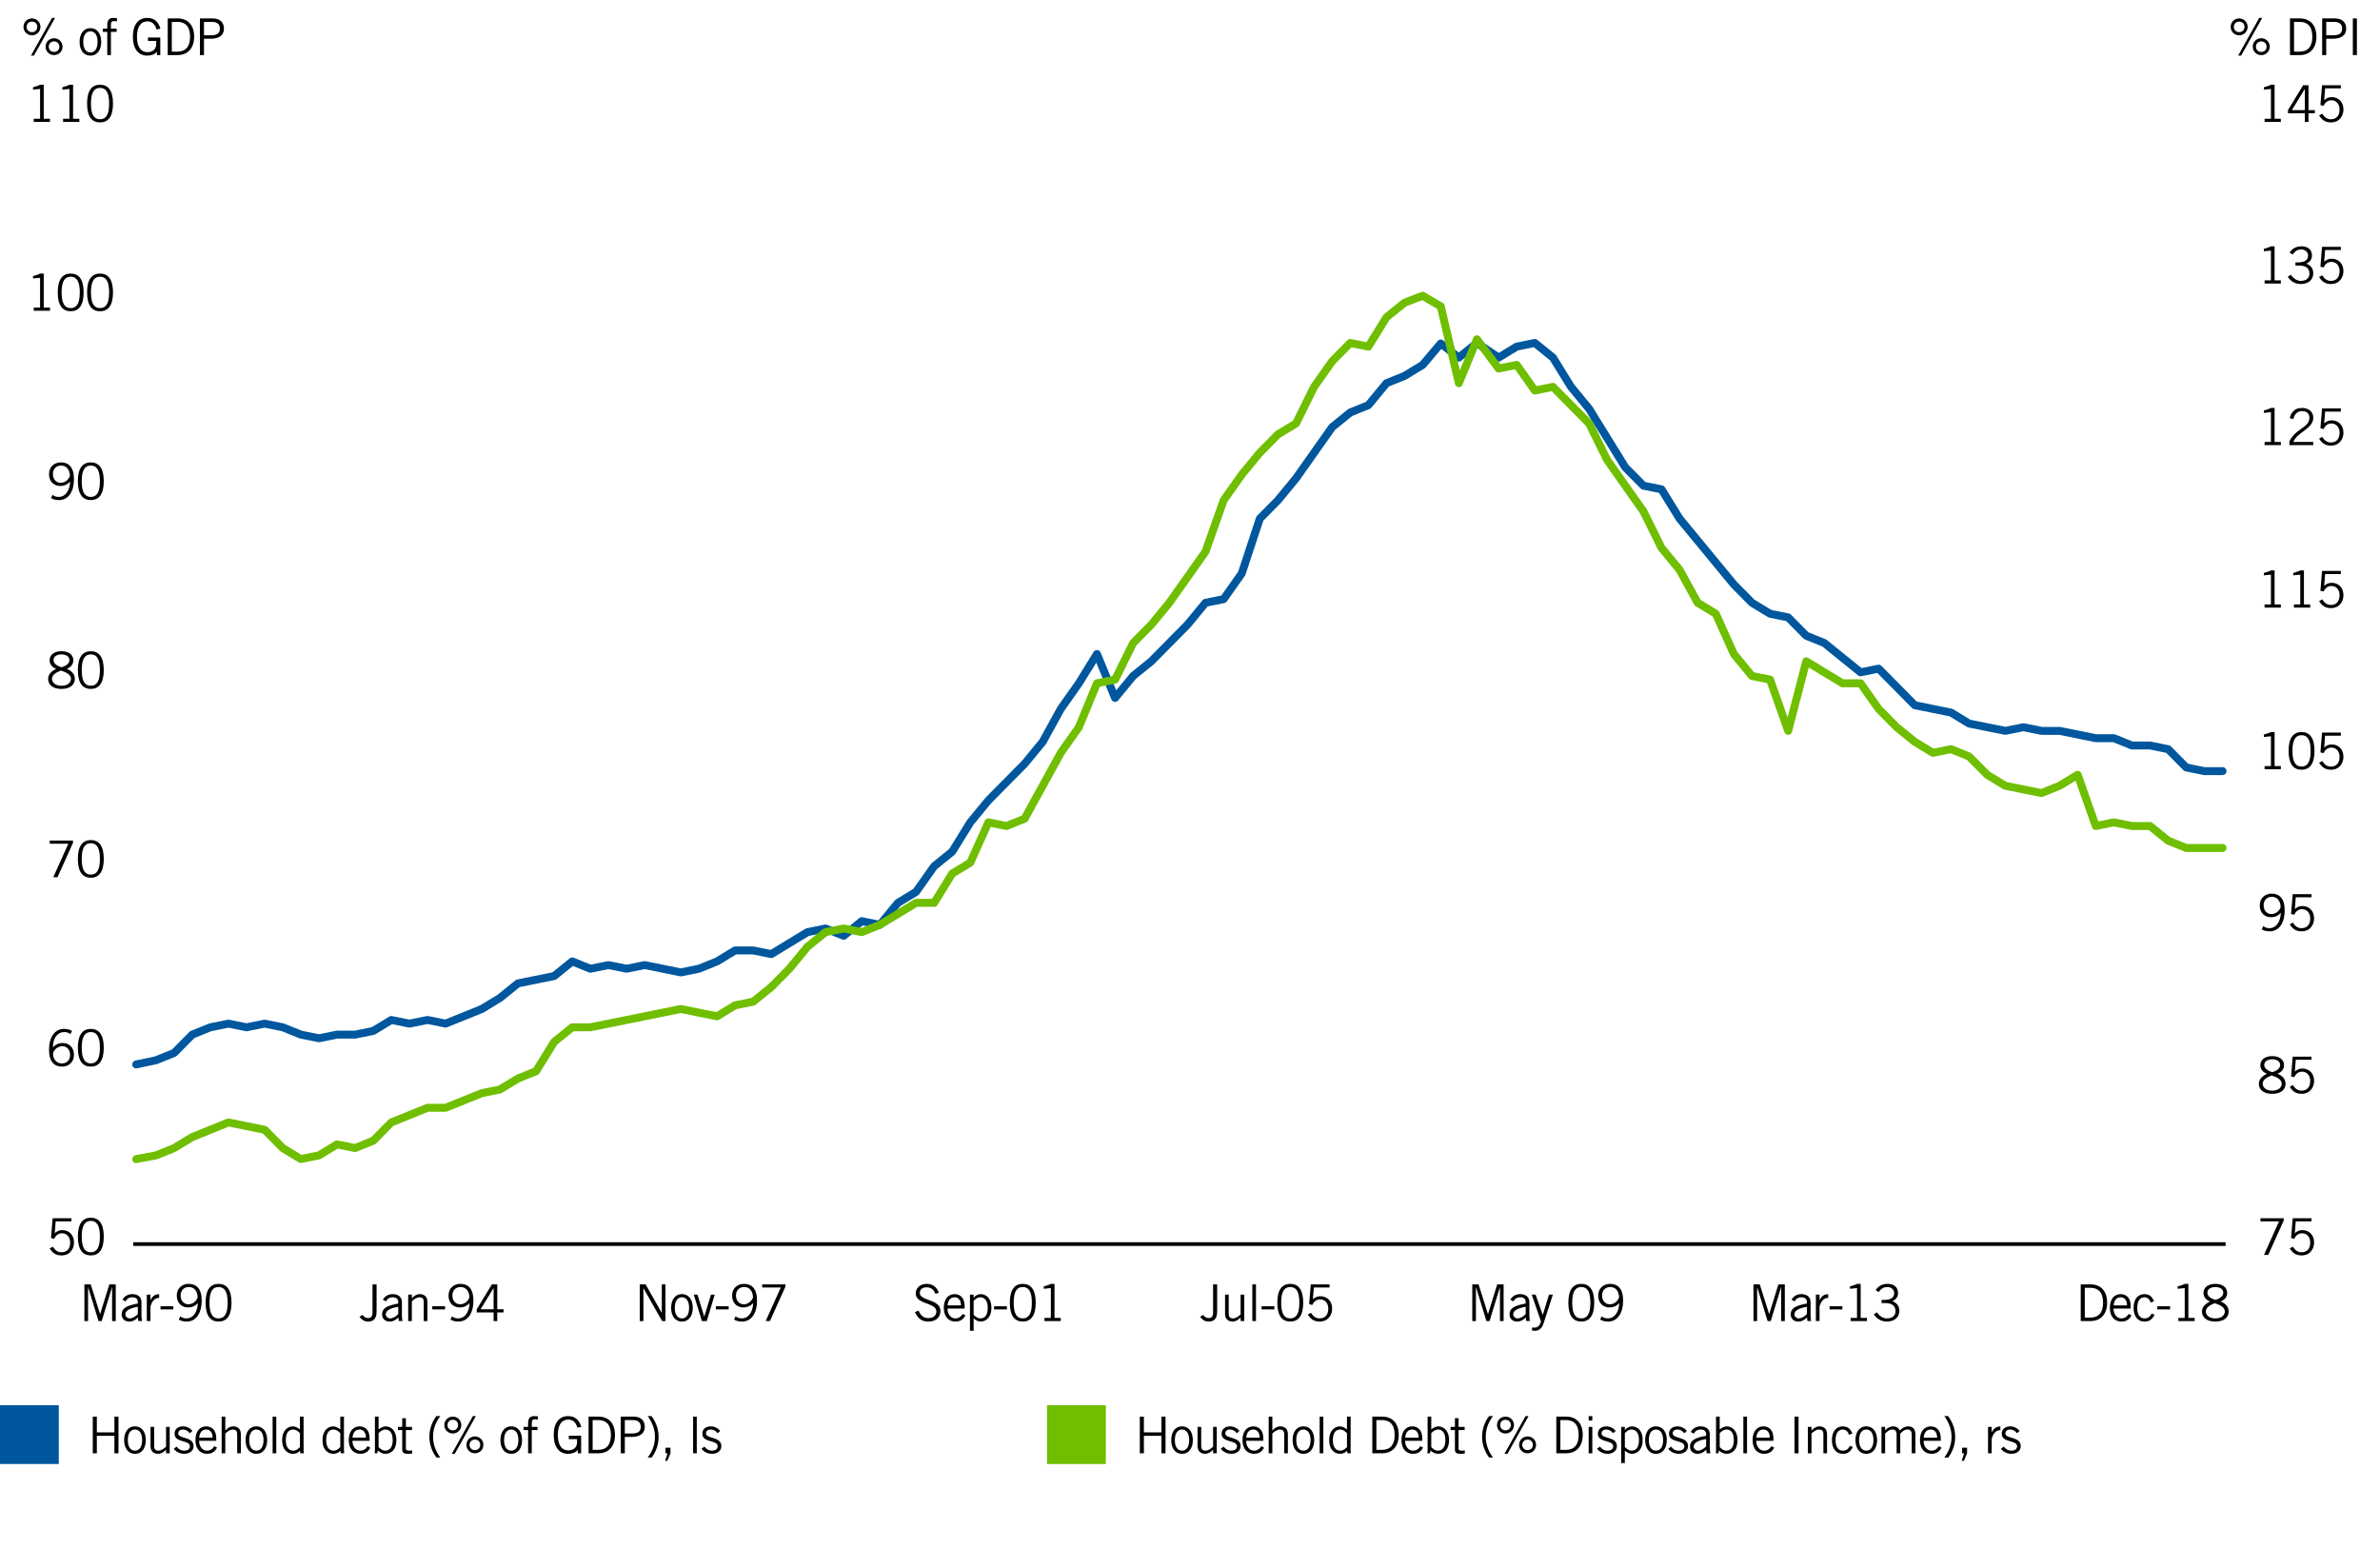 <?xml version="1.0" encoding="iso-8859-1"?>
<!-- Generator: Adobe Illustrator 23.0.1, SVG Export Plug-In . SVG Version: 6.00 Build 0)  -->
<svg version="1.1" id="Layer_1" xmlns="http://www.w3.org/2000/svg" xmlns:xlink="http://www.w3.org/1999/xlink" x="0px" y="0px"
	 viewBox="0 0 750 487.963" style="enable-background:new 0 0 750 487.963;" xml:space="preserve">
<rect style="fill:#FFFFFF;" width="750" height="487.963"/>
<g>
	<g>
		<g>
			<g>
				<path d="M37.336,446.387v11.557h-1.281v-5.506h-5.538v5.506h-1.281v-11.557h1.281v4.962h5.538v-4.962H37.336z"/>
				<path d="M42.534,458.104c-2.273,0-3.409-1.921-3.409-4.322c0-2.4,1.136-4.321,3.409-4.321s3.41,1.921,3.41,4.321
					C45.943,456.183,44.807,458.104,42.534,458.104z M42.534,450.452c-1.376,0-2.257,1.185-2.257,3.329
					c0,2.146,0.88,3.33,2.257,3.33s2.257-1.185,2.257-3.33C44.791,451.637,43.91,450.452,42.534,450.452z"/>
				<path d="M52.327,457.943v-1.121h-0.032c-0.656,0.736-1.521,1.281-2.465,1.281c-1.232,0-2.401-0.641-2.401-2.434v-6.05h1.152
					v6.019c0,1.104,0.528,1.473,1.36,1.473c0.864,0,1.857-0.705,2.385-1.265v-6.227h1.152v8.323H52.327z"/>
				<path d="M55.668,455.83c0.544,0.785,1.345,1.281,2.385,1.281c1.249,0,1.792-0.672,1.792-1.377c0-2.113-4.93-0.992-4.834-4.033
					c0.048-1.441,1.153-2.258,2.753-2.241c1.088,0.017,2.289,0.608,2.849,1.456l-0.8,0.705c-0.641-0.785-1.249-1.169-2.145-1.169
					c-0.977,0-1.504,0.497-1.504,1.233c0,1.809,4.833,0.88,4.833,3.984c0,1.617-1.408,2.434-2.913,2.434
					c-1.296,0-2.561-0.561-3.329-1.585L55.668,455.83z"/>
				<path d="M68.407,456.166c-0.544,0.945-1.312,1.938-3.201,1.938c-1.857,0-3.618-1.281-3.618-4.322
					c0-2.688,1.345-4.321,3.394-4.321c1.729,0,3.169,1.12,3.169,3.777v0.769H62.74c0,1.824,1.089,3.105,2.465,3.105
					c1.024,0,1.825-0.545,2.305-1.408L68.407,456.166z M66.998,453.014c0-1.537-0.736-2.562-1.985-2.562
					c-1.393,0-2.145,1.024-2.241,2.562H66.998z"/>
				<path d="M70.997,446.387v4.354h0.032c0.656-0.736,1.521-1.28,2.465-1.28c1.232,0,2.401,0.64,2.401,2.433v6.051h-1.152v-6.019
					c0-1.104-0.528-1.473-1.361-1.473c-0.864,0-1.856,0.704-2.385,1.265v6.227h-1.152v-11.557H70.997z"/>
				<path d="M80.789,458.104c-2.273,0-3.409-1.921-3.409-4.322c0-2.4,1.136-4.321,3.409-4.321s3.41,1.921,3.41,4.321
					C84.199,456.183,83.062,458.104,80.789,458.104z M80.789,450.452c-1.376,0-2.257,1.185-2.257,3.329
					c0,2.146,0.88,3.33,2.257,3.33c1.377,0,2.257-1.185,2.257-3.33C83.046,451.637,82.166,450.452,80.789,450.452z"/>
				<path d="M87.061,446.387v11.557h-1.153v-11.557H87.061z"/>
				<path d="M95.67,446.387v9.732c0,0.607-0.032,1.216,0.064,1.824h-1.057l-0.16-0.816c-0.384,0.528-1.2,0.977-2.193,0.977
					c-1.473,0-3.409-0.992-3.409-4.322c0-3.232,1.937-4.321,3.345-4.321c0.784,0,1.553,0.399,2.193,0.929l0.064,0.031v-4.033H95.67z
					 M94.518,451.605c-0.624-0.689-1.408-1.153-2.097-1.153c-1.345,0-2.353,0.88-2.353,3.394c0,2.113,0.913,3.266,2.353,3.266
					c0.736,0,1.281-0.32,2.097-1.121V451.605z"/>
				<path d="M108.391,446.387v9.732c0,0.607-0.032,1.216,0.064,1.824h-1.057l-0.16-0.816c-0.384,0.528-1.2,0.977-2.193,0.977
					c-1.473,0-3.409-0.992-3.409-4.322c0-3.232,1.937-4.321,3.345-4.321c0.785,0,1.553,0.399,2.193,0.929l0.064,0.031v-4.033
					H108.391z M107.238,451.605c-0.624-0.689-1.408-1.153-2.097-1.153c-1.345,0-2.353,0.88-2.353,3.394
					c0,2.113,0.913,3.266,2.353,3.266c0.736,0,1.281-0.32,2.097-1.121V451.605z"/>
				<path d="M116.726,456.166c-0.544,0.945-1.312,1.938-3.201,1.938c-1.857,0-3.618-1.281-3.618-4.322
					c0-2.688,1.345-4.321,3.394-4.321c1.729,0,3.169,1.12,3.169,3.777v0.769h-5.411c0,1.824,1.089,3.105,2.465,3.105
					c1.024,0,1.825-0.545,2.305-1.408L116.726,456.166z M115.317,453.014c0-1.537-0.736-2.562-1.985-2.562
					c-1.393,0-2.145,1.024-2.241,2.562H115.317z"/>
				<path d="M119.3,446.387v4.033l0.064-0.031c0.64-0.529,1.409-0.929,2.193-0.929c1.409,0,3.345,1.089,3.345,4.321
					c0,3.33-1.937,4.322-3.409,4.322c-0.992,0-1.729-0.416-2.401-1.041l-0.208,0.881h-0.8c0.096-0.608,0.064-1.217,0.064-1.824
					v-9.732H119.3z M119.3,455.99c0.816,0.801,1.36,1.121,2.097,1.121c1.441,0,2.353-1.152,2.353-3.266
					c0-2.514-1.008-3.394-2.353-3.394c-0.688,0-1.473,0.464-2.097,1.153V455.99z"/>
				<path d="M126.756,449.62v-2.737h1.153v2.737h1.92v0.992h-1.92v5.923c0,0.384,0.272,0.576,0.944,0.576
					c0.384,0,0.72-0.032,1.024-0.08v0.944c-0.208,0.063-0.672,0.128-1.345,0.128c-1.249,0-1.777-0.32-1.777-1.377v-6.114h-1.36
					v-0.992H126.756z"/>
				<path d="M138.757,446.227c-1.521,2.049-2.289,4.002-2.289,6.578c0,2.434,0.88,4.515,2.273,6.483h-1.185
					c-1.457-1.921-2.241-4.146-2.241-6.563c0-2.353,0.768-4.609,2.193-6.498H138.757z"/>
				<path d="M140.019,449.044c0-1.505,1.185-2.657,2.673-2.657c1.489,0,2.673,1.152,2.673,2.657s-1.185,2.657-2.673,2.657
					C141.204,451.701,140.019,450.549,140.019,449.044z M144.373,449.044c0-0.993-0.736-1.665-1.681-1.665s-1.681,0.672-1.681,1.665
					c0,0.992,0.736,1.665,1.681,1.665S144.373,450.036,144.373,449.044z M149.015,446.227h0.944l-6.643,11.877h-0.944
					L149.015,446.227z M146.982,455.286c0-1.505,1.185-2.657,2.673-2.657c1.489,0,2.673,1.152,2.673,2.657s-1.185,2.657-2.673,2.657
					C148.167,457.943,146.982,456.791,146.982,455.286z M151.335,455.286c0-0.992-0.736-1.665-1.681-1.665s-1.681,0.673-1.681,1.665
					c0,0.993,0.736,1.665,1.681,1.665S151.335,456.279,151.335,455.286z"/>
				<path d="M161.108,458.104c-2.273,0-3.409-1.921-3.409-4.322c0-2.4,1.136-4.321,3.409-4.321s3.41,1.921,3.41,4.321
					C164.518,456.183,163.381,458.104,161.108,458.104z M161.108,450.452c-1.376,0-2.257,1.185-2.257,3.329
					c0,2.146,0.88,3.33,2.257,3.33s2.257-1.185,2.257-3.33C163.365,451.637,162.484,450.452,161.108,450.452z"/>
				<path d="M166.419,457.943v-7.331h-1.409v-0.992h1.409v-0.944c0-1.969,0.672-2.449,2.033-2.449c0.336,0,0.688,0.048,1.024,0.08
					v1.024c-0.272-0.032-0.576-0.112-0.833-0.112c-0.784,0-1.072,0.256-1.072,1.185v1.217h1.809v0.992h-1.809v7.331H166.419z"/>
				<path d="M183.126,452.389v5.555h-1.057v-1.057h-0.032c-0.592,0.816-1.745,1.217-3.025,1.217c-2.625,0-4.514-1.889-4.514-5.938
					s1.889-5.938,4.514-5.938c1.953,0,3.458,0.928,4.162,3.394l-1.216,0.239c-0.577-1.84-1.537-2.545-2.881-2.545
					c-1.697,0-3.297,1.153-3.297,4.851s1.601,4.851,3.297,4.851c1.889,0,2.769-1.153,2.769-2.562v-0.977h-2.609v-1.089H183.126z"/>
				<path d="M185.475,446.387h3.105c3.137,0,5.218,1.984,5.218,5.778c0,3.394-1.825,5.778-5.282,5.778h-3.042V446.387z
					 M186.755,456.855h1.729c2.657,0,4.034-1.585,4.034-4.69c0-3.378-1.601-4.69-3.97-4.69h-1.792V456.855z"/>
				<path d="M195.619,457.943v-11.557h4.034c2.465,0,3.538,1.408,3.538,3.233c0,1.921-1.329,3.169-4.242,3.169h-2.049v5.154H195.619
					z M196.899,451.701h2.177c2.129,0,2.833-0.736,2.833-2.113s-0.816-2.113-2.545-2.113h-2.465V451.701z"/>
				<path d="M204.099,459.288c1.521-2.049,2.289-4.002,2.289-6.579c0-2.433-0.88-4.514-2.273-6.482h1.185
					c1.457,1.921,2.241,4.146,2.241,6.562c0,2.354-0.769,4.609-2.193,6.499H204.099z"/>
				<path d="M211.283,457.943l-1.008,2.369h-0.672l0.752-2.369h-0.641v-1.761h1.569V457.943z"/>
				<path d="M219.571,446.387v11.557h-1.153v-11.557H219.571z"/>
				<path d="M221.986,455.83c0.544,0.785,1.345,1.281,2.385,1.281c1.249,0,1.792-0.672,1.792-1.377c0-2.113-4.93-0.992-4.834-4.033
					c0.048-1.441,1.153-2.258,2.753-2.241c1.088,0.017,2.289,0.608,2.849,1.456l-0.8,0.705c-0.641-0.785-1.249-1.169-2.145-1.169
					c-0.977,0-1.504,0.497-1.504,1.233c0,1.809,4.833,0.88,4.833,3.984c0,1.617-1.408,2.434-2.913,2.434
					c-1.296,0-2.561-0.561-3.329-1.585L221.986,455.83z"/>
			</g>
		</g>
	</g>
</g>
<rect y="442.79" style="fill:#00579D;" width="18.527" height="18.527"/>
<g>
	<g>
		<g>
			<g>
				<path d="M367.288,446.387v11.557h-1.281v-5.506h-5.538v5.506h-1.281v-11.557h1.281v4.962h5.538v-4.962H367.288z"/>
				<path d="M372.485,458.104c-2.273,0-3.409-1.921-3.409-4.322c0-2.4,1.136-4.321,3.409-4.321s3.41,1.921,3.41,4.321
					C375.896,456.183,374.758,458.104,372.485,458.104z M372.485,450.452c-1.376,0-2.257,1.185-2.257,3.329
					c0,2.146,0.88,3.33,2.257,3.33s2.257-1.185,2.257-3.33C374.742,451.637,373.862,450.452,372.485,450.452z"/>
				<path d="M382.278,457.943v-1.121h-0.032c-0.656,0.736-1.521,1.281-2.465,1.281c-1.232,0-2.4-0.641-2.4-2.434v-6.05h1.152v6.019
					c0,1.104,0.528,1.473,1.36,1.473c0.864,0,1.856-0.705,2.385-1.265v-6.227h1.152v8.323H382.278z"/>
				<path d="M385.62,455.83c0.545,0.785,1.345,1.281,2.386,1.281c1.248,0,1.792-0.672,1.792-1.377c0-2.113-4.93-0.992-4.834-4.033
					c0.049-1.441,1.153-2.258,2.754-2.241c1.088,0.017,2.288,0.608,2.849,1.456l-0.8,0.705c-0.641-0.785-1.249-1.169-2.146-1.169
					c-0.977,0-1.504,0.497-1.504,1.233c0,1.809,4.833,0.88,4.833,3.984c0,1.617-1.408,2.434-2.913,2.434
					c-1.296,0-2.561-0.561-3.329-1.585L385.62,455.83z"/>
				<path d="M398.358,456.166c-0.544,0.945-1.312,1.938-3.201,1.938c-1.856,0-3.617-1.281-3.617-4.322
					c0-2.688,1.345-4.321,3.394-4.321c1.729,0,3.169,1.12,3.169,3.777v0.769h-5.41c0,1.824,1.089,3.105,2.465,3.105
					c1.024,0,1.825-0.545,2.305-1.408L398.358,456.166z M396.95,453.014c0-1.537-0.736-2.562-1.985-2.562
					c-1.393,0-2.145,1.024-2.24,2.562H396.95z"/>
				<path d="M400.948,446.387v4.354h0.032c0.656-0.736,1.521-1.28,2.465-1.28c1.232,0,2.401,0.64,2.401,2.433v6.051h-1.152v-6.019
					c0-1.104-0.528-1.473-1.361-1.473c-0.864,0-1.856,0.704-2.385,1.265v6.227h-1.152v-11.557H400.948z"/>
				<path d="M410.741,458.104c-2.273,0-3.409-1.921-3.409-4.322c0-2.4,1.136-4.321,3.409-4.321c2.272,0,3.409,1.921,3.409,4.321
					C414.15,456.183,413.014,458.104,410.741,458.104z M410.741,450.452c-1.377,0-2.257,1.185-2.257,3.329
					c0,2.146,0.88,3.33,2.257,3.33s2.257-1.185,2.257-3.33C412.998,451.637,412.118,450.452,410.741,450.452z"/>
				<path d="M417.013,446.387v11.557h-1.152v-11.557H417.013z"/>
				<path d="M425.622,446.387v9.732c0,0.607-0.032,1.216,0.064,1.824h-1.057l-0.16-0.816c-0.384,0.528-1.2,0.977-2.193,0.977
					c-1.473,0-3.409-0.992-3.409-4.322c0-3.232,1.937-4.321,3.346-4.321c0.784,0,1.553,0.399,2.192,0.929l0.064,0.031v-4.033
					H425.622z M424.47,451.605c-0.624-0.689-1.408-1.153-2.097-1.153c-1.345,0-2.354,0.88-2.354,3.394
					c0,2.113,0.913,3.266,2.354,3.266c0.736,0,1.28-0.32,2.097-1.121V451.605z"/>
				<path d="M432.452,446.387h3.105c3.137,0,5.218,1.984,5.218,5.778c0,3.394-1.825,5.778-5.282,5.778h-3.041V446.387z
					 M433.732,456.855h1.729c2.657,0,4.034-1.585,4.034-4.69c0-3.378-1.601-4.69-3.97-4.69h-1.793V456.855z"/>
				<path d="M448.454,456.166c-0.544,0.945-1.312,1.938-3.201,1.938c-1.857,0-3.618-1.281-3.618-4.322
					c0-2.688,1.345-4.321,3.394-4.321c1.729,0,3.17,1.12,3.17,3.777v0.769h-5.41c0,1.824,1.088,3.105,2.465,3.105
					c1.024,0,1.824-0.545,2.305-1.408L448.454,456.166z M447.045,453.014c0-1.537-0.736-2.562-1.984-2.562
					c-1.393,0-2.145,1.024-2.241,2.562H447.045z"/>
				<path d="M451.028,446.387v4.033l0.063-0.031c0.641-0.529,1.409-0.929,2.193-0.929c1.408,0,3.345,1.089,3.345,4.321
					c0,3.33-1.937,4.322-3.409,4.322c-0.992,0-1.729-0.416-2.4-1.041l-0.208,0.881h-0.801c0.096-0.608,0.064-1.217,0.064-1.824
					v-9.732H451.028z M451.028,455.99c0.816,0.801,1.36,1.121,2.097,1.121c1.44,0,2.353-1.152,2.353-3.266
					c0-2.514-1.008-3.394-2.353-3.394c-0.688,0-1.473,0.464-2.097,1.153V455.99z"/>
				<path d="M458.483,449.62v-2.737h1.153v2.737h1.92v0.992h-1.92v5.923c0,0.384,0.271,0.576,0.944,0.576
					c0.384,0,0.72-0.032,1.024-0.08v0.944c-0.208,0.063-0.673,0.128-1.345,0.128c-1.249,0-1.777-0.32-1.777-1.377v-6.114h-1.36
					v-0.992H458.483z"/>
				<path d="M470.485,446.227c-1.521,2.049-2.289,4.002-2.289,6.578c0,2.434,0.88,4.515,2.272,6.483h-1.185
					c-1.456-1.921-2.24-4.146-2.24-6.563c0-2.353,0.768-4.609,2.192-6.498H470.485z"/>
				<path d="M471.747,449.044c0-1.505,1.185-2.657,2.673-2.657c1.489,0,2.674,1.152,2.674,2.657s-1.185,2.657-2.674,2.657
					C472.932,451.701,471.747,450.549,471.747,449.044z M476.101,449.044c0-0.993-0.736-1.665-1.681-1.665s-1.681,0.672-1.681,1.665
					c0,0.992,0.736,1.665,1.681,1.665S476.101,450.036,476.101,449.044z M480.743,446.227h0.944l-6.643,11.877h-0.944
					L480.743,446.227z M478.71,455.286c0-1.505,1.185-2.657,2.673-2.657c1.489,0,2.674,1.152,2.674,2.657s-1.185,2.657-2.674,2.657
					C479.895,457.943,478.71,456.791,478.71,455.286z M483.063,455.286c0-0.992-0.736-1.665-1.681-1.665s-1.681,0.673-1.681,1.665
					c0,0.993,0.736,1.665,1.681,1.665S483.063,456.279,483.063,455.286z"/>
				<path d="M490.436,446.387h3.105c3.137,0,5.218,1.984,5.218,5.778c0,3.394-1.825,5.778-5.282,5.778h-3.041V446.387z
					 M491.716,456.855h1.729c2.657,0,4.034-1.585,4.034-4.69c0-3.378-1.601-4.69-3.97-4.69h-1.793V456.855z"/>
				<path d="M501.779,446.227v1.377h-1.152v-1.377H501.779z M500.627,449.62h1.152v8.323h-1.152V449.62z"/>
				<path d="M504.195,455.83c0.544,0.785,1.345,1.281,2.385,1.281c1.249,0,1.793-0.672,1.793-1.377c0-2.113-4.93-0.992-4.834-4.033
					c0.048-1.441,1.152-2.258,2.753-2.241c1.089,0.017,2.289,0.608,2.85,1.456l-0.801,0.705c-0.641-0.785-1.248-1.169-2.145-1.169
					c-0.977,0-1.505,0.497-1.505,1.233c0,1.809,4.834,0.88,4.834,3.984c0,1.617-1.408,2.434-2.913,2.434
					c-1.297,0-2.562-0.561-3.329-1.585L504.195,455.83z"/>
				<path d="M510.883,461.017V449.62h1.152v0.976h0.032c0.433-0.623,1.36-1.136,2.161-1.136c1.473,0,3.409,0.992,3.409,4.321
					c0,3.234-1.937,4.322-3.346,4.322c-0.784,0-1.553-0.4-2.192-0.929l-0.064-0.032v3.874H510.883z M512.035,455.959
					c0.624,0.688,1.409,1.152,2.097,1.152c1.345,0,2.354-0.881,2.354-3.394c0-2.112-0.912-3.266-2.354-3.266
					c-0.736,0-1.28,0.32-2.097,1.12V455.959z"/>
				<path d="M521.844,458.104c-2.273,0-3.409-1.921-3.409-4.322c0-2.4,1.136-4.321,3.409-4.321c2.272,0,3.409,1.921,3.409,4.321
					C525.253,456.183,524.116,458.104,521.844,458.104z M521.844,450.452c-1.377,0-2.257,1.185-2.257,3.329
					c0,2.146,0.88,3.33,2.257,3.33s2.257-1.185,2.257-3.33C524.101,451.637,523.221,450.452,521.844,450.452z"/>
				<path d="M526.61,455.83c0.545,0.785,1.345,1.281,2.386,1.281c1.248,0,1.792-0.672,1.792-1.377c0-2.113-4.93-0.992-4.834-4.033
					c0.049-1.441,1.153-2.258,2.754-2.241c1.088,0.017,2.288,0.608,2.849,1.456l-0.8,0.705c-0.641-0.785-1.249-1.169-2.146-1.169
					c-0.977,0-1.504,0.497-1.504,1.233c0,1.809,4.833,0.88,4.833,3.984c0,1.617-1.408,2.434-2.913,2.434
					c-1.296,0-2.561-0.561-3.329-1.585L526.61,455.83z"/>
				<path d="M532.803,451.221c0.528-0.961,1.553-1.761,3.121-1.761c1.409,0,2.882,0.673,2.882,2.497v4.193
					c0,0.912,0.079,1.361,0.191,1.793h-1.185l-0.128-1.152c-0.576,0.641-1.505,1.312-2.753,1.312c-1.28,0-2.369-0.769-2.369-2.289
					c0-1.824,1.393-2.737,5.09-3.394v-0.448c0-1.104-0.72-1.521-1.712-1.521c-1.281,0-1.905,0.736-2.129,1.297L532.803,451.221z
					 M537.652,453.445c-2.641,0.465-3.938,1.232-3.938,2.385c0,0.769,0.736,1.281,1.377,1.281c0.832,0,1.889-0.608,2.561-1.377
					V453.445z"/>
				<path d="M541.923,446.387v4.033l0.064-0.031c0.64-0.529,1.408-0.929,2.192-0.929c1.409,0,3.346,1.089,3.346,4.321
					c0,3.33-1.937,4.322-3.409,4.322c-0.992,0-1.729-0.416-2.401-1.041l-0.208,0.881h-0.8c0.096-0.608,0.063-1.217,0.063-1.824
					v-9.732H541.923z M541.923,455.99c0.816,0.801,1.36,1.121,2.097,1.121c1.441,0,2.354-1.152,2.354-3.266
					c0-2.514-1.009-3.394-2.354-3.394c-0.688,0-1.473,0.464-2.097,1.153V455.99z"/>
				<path d="M550.531,446.387v11.557h-1.152v-11.557H550.531z"/>
				<path d="M559.109,456.166c-0.544,0.945-1.312,1.938-3.201,1.938c-1.857,0-3.618-1.281-3.618-4.322
					c0-2.688,1.345-4.321,3.394-4.321c1.729,0,3.17,1.12,3.17,3.777v0.769h-5.41c0,1.824,1.088,3.105,2.465,3.105
					c1.024,0,1.824-0.545,2.305-1.408L559.109,456.166z M557.7,453.014c0-1.537-0.736-2.562-1.984-2.562
					c-1.393,0-2.145,1.024-2.241,2.562H557.7z"/>
				<path d="M566.771,446.387v11.557h-1.281v-11.557H566.771z"/>
				<path d="M570.852,449.62v1.12h0.031c0.656-0.736,1.521-1.28,2.466-1.28c1.232,0,2.4,0.64,2.4,2.433v6.051h-1.152v-6.019
					c0-1.104-0.528-1.473-1.36-1.473c-0.864,0-1.856,0.704-2.385,1.265v6.227h-1.152v-8.323H570.852z"/>
				<path d="M582.66,452.102c-0.32-1.009-0.977-1.649-1.969-1.649c-1.425,0-2.257,1.217-2.257,3.329c0,2.113,0.832,3.33,2.257,3.33
					c1.057,0,1.648-0.353,2.289-1.537l0.929,0.416c-0.833,1.408-1.569,2.113-3.218,2.113c-2.081,0-3.409-1.633-3.409-4.322
					c0-2.688,1.328-4.321,3.409-4.321c1.713,0,2.513,0.96,3.041,2.257L582.66,452.102z"/>
				<path d="M588.115,458.104c-2.273,0-3.409-1.921-3.409-4.322c0-2.4,1.136-4.321,3.409-4.321c2.272,0,3.409,1.921,3.409,4.321
					C591.524,456.183,590.388,458.104,588.115,458.104z M588.115,450.452c-1.377,0-2.257,1.185-2.257,3.329
					c0,2.146,0.88,3.33,2.257,3.33s2.257-1.185,2.257-3.33C590.372,451.637,589.492,450.452,588.115,450.452z"/>
				<path d="M592.898,457.943v-8.323h1.152v1.104l0.063-0.064c0.705-0.784,1.617-1.2,2.418-1.2c1.072,0,1.824,0.544,2.129,1.312
					c0.736-0.784,1.664-1.312,2.641-1.312c1.104,0,2.289,0.464,2.289,2.528v5.955h-1.152v-5.955c0-1.119-0.561-1.536-1.297-1.536
					c-1.024,0-1.696,0.673-2.32,1.28v6.211h-1.153v-5.955c0-1.119-0.56-1.536-1.296-1.536c-1.024,0-1.697,0.673-2.321,1.28v6.211
					H592.898z"/>
				<path d="M611.845,456.166c-0.544,0.945-1.312,1.938-3.201,1.938c-1.856,0-3.617-1.281-3.617-4.322
					c0-2.688,1.344-4.321,3.393-4.321c1.729,0,3.17,1.12,3.17,3.777v0.769h-5.41c0,1.824,1.088,3.105,2.465,3.105
					c1.024,0,1.824-0.545,2.305-1.408L611.845,456.166z M610.437,453.014c0-1.537-0.736-2.562-1.985-2.562
					c-1.393,0-2.145,1.024-2.24,2.562H610.437z"/>
				<path d="M612.689,459.288c1.521-2.049,2.289-4.002,2.289-6.579c0-2.433-0.88-4.514-2.272-6.482h1.185
					c1.456,1.921,2.24,4.146,2.24,6.562c0,2.354-0.768,4.609-2.192,6.499H612.689z"/>
				<path d="M619.876,457.943l-1.009,2.369h-0.672l0.752-2.369h-0.641v-1.761h1.569V457.943z"/>
				<path d="M626.481,449.62h1.152v1.648h0.032c0.641-1.136,1.329-1.776,2.705-1.776v1.152c-1.44,0.031-2.192,0.977-2.737,2.689
					v4.609h-1.152V449.62z"/>
				<path d="M631.459,455.83c0.544,0.785,1.344,1.281,2.385,1.281c1.248,0,1.793-0.672,1.793-1.377c0-2.113-4.931-0.992-4.834-4.033
					c0.048-1.441,1.152-2.258,2.753-2.241c1.088,0.017,2.289,0.608,2.849,1.456l-0.8,0.705c-0.641-0.785-1.249-1.169-2.146-1.169
					c-0.976,0-1.504,0.497-1.504,1.233c0,1.809,4.834,0.88,4.834,3.984c0,1.617-1.409,2.434-2.913,2.434
					c-1.297,0-2.562-0.561-3.33-1.585L631.459,455.83z"/>
			</g>
		</g>
	</g>
</g>
<rect x="329.952" y="442.79" style="fill:#6FBE00;" width="18.527" height="18.527"/>
<g>
	<g>
		<g>
			
				<line style="fill:none;stroke:#000000;stroke-width:1.147;stroke-linejoin:round;stroke-miterlimit:10;" x1="41.978" y1="392.021" x2="701.342" y2="392.021"/>
		</g>
	</g>
	<g>
		<g>
			
				<polyline style="fill:none;stroke:#00579D;stroke-width:2.5;stroke-linecap:round;stroke-linejoin:round;stroke-miterlimit:10;" points="
				42.93,335.411 49.185,334.084 54.887,331.778 60.589,326.012 66.291,323.706 71.993,322.552 77.695,323.706 83.396,322.552 
				89.098,323.706 94.8,326.012 100.502,327.165 106.204,326.012 111.906,326.012 117.608,324.859 123.31,321.399 129.012,322.552 
				134.714,321.399 140.415,322.552 146.117,320.246 151.819,317.94 157.521,314.48 163.223,309.868 168.925,308.715 
				174.627,307.561 180.329,302.949 186.031,305.255 191.732,304.102 197.434,305.255 203.136,304.102 208.838,305.255 
				214.54,306.408 220.242,305.255 225.944,302.949 231.646,299.489 237.348,299.489 243.05,300.642 248.751,297.183 
				254.453,293.724 260.155,292.57 265.857,294.877 271.559,290.264 277.261,291.417 282.963,284.498 288.665,281.039 
				294.367,272.967 300.069,268.354 305.77,259.129 311.472,252.21 317.174,246.444 322.876,240.678 328.578,233.759 
				334.28,223.381 339.982,215.309 345.684,206.084 351.386,219.921 357.087,213.003 362.789,208.39 368.491,202.624 
				374.193,196.858 379.895,189.939 385.597,188.786 391.299,180.714 397.001,163.417 402.703,157.651 408.405,150.732 
				414.106,142.66 419.808,134.588 425.51,129.975 431.212,127.669 436.914,120.75 442.616,118.444 448.318,114.984 454.02,108.239 
				459.722,112.678 465.424,108.065 472.266,112.678 477.968,109.218 483.67,108.065 489.371,112.678 495.073,121.903 
				500.775,128.822 506.477,138.047 512.179,147.273 517.881,153.038 523.583,154.191 529.285,163.417 534.987,170.336 
				540.689,177.255 546.39,184.174 552.092,189.939 557.794,193.399 563.496,194.552 569.198,200.318 574.9,202.624 
				580.602,207.237 586.304,211.849 592.006,210.696 597.707,216.462 603.409,222.228 609.111,223.381 614.813,224.534 
				620.515,227.994 626.217,229.147 631.919,230.3 637.621,229.147 643.323,230.3 649.025,230.3 654.726,231.453 660.428,232.606 
				666.13,232.606 671.832,234.913 677.534,234.913 683.236,236.066 688.938,241.831 694.64,242.985 700.389,242.985 			"/>
		</g>
	</g>
	<g>
		<g>
			
				<polyline style="fill:none;stroke:#6FBE00;stroke-width:2.5;stroke-linecap:round;stroke-linejoin:round;stroke-miterlimit:10;" points="
				42.93,365.24 49.185,364.066 54.887,361.76 60.589,358.3 66.291,355.994 71.993,353.688 77.695,354.841 83.396,355.994 
				89.098,361.76 94.8,365.219 100.502,364.066 106.204,360.607 111.906,361.76 117.608,359.454 123.31,353.688 129.012,351.381 
				134.714,349.075 140.415,349.075 146.117,346.769 151.819,344.462 157.521,343.309 163.223,339.85 168.925,337.544 
				174.627,328.318 180.329,323.706 186.031,323.706 191.732,322.553 197.434,321.399 203.136,320.246 208.838,319.093 
				214.54,317.94 220.242,319.093 225.944,320.246 231.646,316.787 237.348,315.634 243.05,311.021 248.751,305.255 
				254.453,298.336 260.155,293.724 265.857,292.57 271.559,293.724 277.261,291.417 282.963,287.958 288.665,284.498 
				294.367,284.498 300.069,275.273 305.77,271.814 311.472,259.129 317.174,260.282 322.876,257.976 328.578,247.597 
				334.28,237.219 339.982,229.147 345.684,215.309 351.386,214.156 357.087,202.624 362.789,196.858 368.491,189.939 
				374.193,181.867 379.895,173.795 385.597,157.651 391.299,149.579 397.001,142.66 402.703,136.894 408.405,133.435 
				414.106,121.903 419.808,113.831 425.51,108.065 431.212,109.218 436.914,99.993 442.616,95.381 448.318,93.192 454.02,96.534 
				459.722,120.75 465.424,106.912 472.266,116.137 477.968,114.984 483.67,123.056 489.371,121.903 495.073,127.669 
				500.775,133.435 506.477,144.966 512.179,153.038 517.881,161.11 523.583,172.642 529.285,179.561 534.987,189.939 
				540.689,193.399 546.39,206.084 552.092,213.003 557.794,214.156 563.496,230.3 569.198,208.39 574.9,211.849 580.602,215.309 
				586.304,215.309 592.006,223.381 597.707,229.147 603.409,233.759 609.111,237.219 614.813,236.066 620.515,238.372 
				626.217,244.138 631.919,247.597 637.621,248.75 643.323,249.904 649.025,247.597 654.726,244.138 660.428,260.282 
				666.13,259.129 671.832,260.282 677.534,260.282 683.236,264.895 688.938,267.201 694.64,267.201 700.389,267.201 			"/>
		</g>
	</g>
	<g>
		<g>
			<g>
				<g>
					<path d="M712.333,384.868v-0.992h7.331v0.704l-4.882,10.853h-1.345l4.754-10.564H712.333z"/>
					<path d="M728.415,384.868h-4.962l-0.288,3.697c0.752-0.688,1.552-0.944,2.368-0.944c1.921,0,3.698,1.312,3.698,3.906
						c0,1.761-1.057,4.065-4.002,4.065c-1.969,0-2.961-1.089-3.682-2.209l1.041-0.544c0.56,1.04,1.456,1.761,2.673,1.761
						c1.521,0,2.753-0.896,2.753-3.073c0-1.697-0.992-2.913-2.593-2.913c-1.121,0-1.969,0.672-2.434,1.744l-1.008-0.224l0.512-6.259
						h5.923V384.868z"/>
				</g>
			</g>
		</g>
	</g>
	<g>
		<g>
			<g>
				<g>
					<path d="M716.03,344.669c-2.833,0-4.21-1.408-4.21-3.169c0-1.473,1.153-2.497,2.529-3.138v-0.032
						c-1.28-0.48-2.049-1.456-2.049-2.657c0-1.889,1.601-2.881,3.729-2.881s3.729,0.992,3.729,2.881
						c0,1.201-0.769,2.177-2.049,2.657v0.032c1.377,0.496,2.529,1.568,2.529,3.138C720.24,343.261,718.863,344.669,716.03,344.669z
						 M716.03,343.677c2.097,0,2.993-1.152,2.993-2.177c0-1.345-1.376-2.018-3.201-2.625c-1.408,0.607-2.785,1.28-2.785,2.625
						C713.037,342.524,713.934,343.677,716.03,343.677z M716.03,333.784c-1.265,0-2.513,0.545-2.513,1.825
						c0,1.248,1.568,1.952,2.513,2.225c1.28-0.32,2.513-1.104,2.513-2.225C718.543,334.329,717.295,333.784,716.03,333.784z"/>
					<path d="M728.415,333.944h-4.962l-0.288,3.697c0.752-0.688,1.552-0.944,2.368-0.944c1.921,0,3.698,1.312,3.698,3.906
						c0,1.761-1.057,4.065-4.002,4.065c-1.969,0-2.961-1.089-3.682-2.209l1.041-0.544c0.56,1.04,1.456,1.761,2.673,1.761
						c1.521,0,2.753-0.896,2.753-3.073c0-1.697-0.992-2.913-2.593-2.913c-1.121,0-1.969,0.672-2.434,1.744l-1.008-0.224l0.512-6.259
						h5.923V333.944z"/>
				</g>
			</g>
		</g>
	</g>
	<g>
		<g>
			<g>
				<g>
					<path d="M713.229,291.821c0.528,0.416,1.072,0.656,1.969,0.656c1.824,0,3.409-1.633,3.554-4.834
						c-0.705,0.736-1.569,1.376-3.17,1.376c-1.729,0-3.474-1.216-3.474-3.713c0-2.465,1.81-3.714,3.729-3.714
						c2.401,0,4.13,1.408,4.13,5.347c0,3.649-1.633,6.53-4.737,6.53c-1.249,0-2.161-0.353-2.497-0.673L713.229,291.821z
						 M715.742,288.027c1.408,0,2.497-0.929,2.945-2.145c-0.032-2.017-1.089-3.298-2.753-3.298c-1.633,0-2.609,1.121-2.609,2.689
						C713.325,287.067,714.525,288.027,715.742,288.027z"/>
					<path d="M728.415,282.745h-4.962l-0.288,3.697c0.752-0.688,1.552-0.944,2.368-0.944c1.921,0,3.698,1.312,3.698,3.906
						c0,1.761-1.057,4.065-4.002,4.065c-1.969,0-2.961-1.089-3.682-2.209l1.041-0.544c0.56,1.04,1.456,1.761,2.673,1.761
						c1.521,0,2.753-0.896,2.753-3.073c0-1.697-0.992-2.913-2.593-2.913c-1.121,0-1.969,0.672-2.434,1.744l-1.008-0.224l0.512-6.259
						h5.923V282.745z"/>
				</g>
			</g>
		</g>
	</g>
	<g>
		<g>
			<g>
				<g>
					<path d="M713.63,242.386v-0.992h2v-9.396l-2.225,0.224v-0.752c0.801-0.24,1.713-0.48,2.225-0.8h1.153v10.725h1.969v0.992
						H713.63z"/>
					<path d="M725.277,230.669c2.513,0,4.082,1.761,4.082,5.938s-1.569,5.938-4.082,5.938s-4.081-1.761-4.081-5.938
						S722.765,230.669,725.277,230.669z M725.277,241.553c1.873,0,2.865-1.44,2.865-4.946s-0.992-4.946-2.865-4.946
						s-2.865,1.44-2.865,4.946S723.404,241.553,725.277,241.553z"/>
					<path d="M737.663,231.821h-4.962l-0.288,3.698c0.752-0.688,1.552-0.944,2.368-0.944c1.921,0,3.698,1.312,3.698,3.905
						c0,1.761-1.057,4.066-4.002,4.066c-1.969,0-2.961-1.088-3.682-2.209l1.041-0.544c0.56,1.041,1.456,1.761,2.673,1.761
						c1.521,0,2.753-0.896,2.753-3.073c0-1.696-0.992-2.913-2.593-2.913c-1.121,0-1.969,0.672-2.434,1.745l-1.008-0.224l0.512-6.258
						h5.923V231.821z"/>
				</g>
			</g>
		</g>
	</g>
	<g>
		<g>
			<g>
				<g>
					<path d="M713.63,191.462v-0.992h2v-9.396l-2.225,0.224v-0.752c0.801-0.24,1.713-0.48,2.225-0.8h1.153v10.725h1.969v0.992
						H713.63z"/>
					<path d="M722.877,191.462v-0.992h2v-9.396l-2.225,0.224v-0.752c0.801-0.24,1.713-0.48,2.225-0.8h1.152v10.725h1.97v0.992
						H722.877z"/>
					<path d="M737.663,180.897h-4.962l-0.288,3.698c0.752-0.688,1.552-0.944,2.368-0.944c1.921,0,3.698,1.312,3.698,3.905
						c0,1.761-1.057,4.066-4.002,4.066c-1.969,0-2.961-1.088-3.682-2.209l1.041-0.544c0.56,1.041,1.456,1.761,2.673,1.761
						c1.521,0,2.753-0.896,2.753-3.073c0-1.696-0.992-2.913-2.593-2.913c-1.121,0-1.969,0.672-2.434,1.745l-1.008-0.224l0.512-6.258
						h5.923V180.897z"/>
				</g>
			</g>
		</g>
	</g>
	<g>
		<g>
			<g>
				<g>
					<path d="M713.63,140.261v-0.992h2v-9.396l-2.225,0.224v-0.752c0.801-0.24,1.713-0.48,2.225-0.8h1.153v10.725h1.969v0.992
						H713.63z"/>
					<path d="M728.959,140.261h-7.507v-1.216c2.001-4.05,6.307-4.29,6.307-7.395c0-1.345-0.864-2.113-2.337-2.113
						c-1.665,0-2.529,1.344-2.722,2.513l-1.136-0.256c0.367-1.601,1.312-3.25,3.889-3.25c1.89,0,3.521,1.088,3.521,3.073
						c0,3.521-5.058,4.482-6.307,7.651h6.291V140.261z"/>
					<path d="M737.663,129.696h-4.962l-0.288,3.698c0.752-0.688,1.552-0.944,2.368-0.944c1.921,0,3.698,1.312,3.698,3.905
						c0,1.761-1.057,4.066-4.002,4.066c-1.969,0-2.961-1.088-3.682-2.209l1.041-0.544c0.56,1.041,1.456,1.761,2.673,1.761
						c1.521,0,2.753-0.896,2.753-3.073c0-1.696-0.992-2.913-2.593-2.913c-1.121,0-1.969,0.672-2.434,1.745l-1.008-0.224l0.512-6.258
						h5.923V129.696z"/>
				</g>
			</g>
		</g>
	</g>
	<g>
		<g>
			<g>
				<g>
					<path d="M713.63,89.338v-0.992h2V78.95l-2.225,0.224v-0.752c0.801-0.24,1.713-0.48,2.225-0.8h1.153v10.725h1.969v0.992H713.63z
						"/>
					<path d="M721.868,86.585c0.88,1.184,1.969,1.92,3.169,1.92c1.697,0,2.722-0.864,2.722-2.241c0-1.617-0.961-2.593-3.266-2.593
						h-1.137V82.68h0.688c2.305,0,3.298-0.736,3.298-2.161c0-1.168-1.009-1.905-2.113-1.905c-1.408,0-2.017,0.608-2.785,1.601
						l-0.944-0.641c0.784-1.088,1.873-1.953,3.729-1.953c2.049,0,3.329,1.057,3.329,2.881c0,1.393-0.896,2.209-1.793,2.561
						c1.825,0.704,2.209,2.017,2.209,3.073c0,1.969-1.521,3.361-3.938,3.361c-2.209,0-3.553-1.376-4.098-2.273L721.868,86.585z"/>
					<path d="M737.663,78.774h-4.962l-0.288,3.698c0.752-0.688,1.552-0.944,2.368-0.944c1.921,0,3.698,1.312,3.698,3.905
						c0,1.761-1.057,4.066-4.002,4.066c-1.969,0-2.961-1.088-3.682-2.209l1.041-0.544c0.56,1.041,1.456,1.761,2.673,1.761
						c1.521,0,2.753-0.896,2.753-3.073c0-1.696-0.992-2.913-2.593-2.913c-1.121,0-1.969,0.672-2.434,1.745l-1.008-0.224l0.512-6.258
						h5.923V78.774z"/>
				</g>
			</g>
		</g>
	</g>
	<g>
		<g>
			<g>
				<g>
					<path d="M713.63,38.415v-0.992h2v-9.396l-2.225,0.224v-0.752c0.801-0.24,1.713-0.48,2.225-0.8h1.153v10.725h1.969v0.992H713.63
						z"/>
					<path d="M727.471,35.693v2.721h-1.152v-2.721h-5.314v-0.992l4.77-7.843h1.697v7.843h1.984v0.992H727.471z M722.221,34.701
						h4.098v-6.627h-0.049L722.221,34.701z"/>
					<path d="M737.663,27.85h-4.962l-0.288,3.698c0.752-0.688,1.552-0.944,2.368-0.944c1.921,0,3.698,1.312,3.698,3.905
						c0,1.761-1.057,4.066-4.002,4.066c-1.969,0-2.961-1.088-3.682-2.209l1.041-0.544c0.56,1.041,1.456,1.761,2.673,1.761
						c1.521,0,2.753-0.896,2.753-3.073c0-1.696-0.992-2.913-2.593-2.913c-1.121,0-1.969,0.672-2.434,1.745l-1.008-0.224l0.512-6.258
						h5.923V27.85z"/>
				</g>
			</g>
		</g>
	</g>
	<g>
		<g>
			<g>
				<g>
					<path d="M22.509,384.868h-4.962l-0.288,3.697c0.752-0.688,1.553-0.944,2.369-0.944c1.921,0,3.697,1.312,3.697,3.906
						c0,1.761-1.056,4.065-4.001,4.065c-1.969,0-2.961-1.089-3.682-2.209l1.041-0.544c0.56,1.04,1.457,1.761,2.673,1.761
						c1.521,0,2.753-0.896,2.753-3.073c0-1.697-0.993-2.913-2.593-2.913c-1.12,0-1.969,0.672-2.433,1.744l-1.009-0.224l0.512-6.259
						h5.922V384.868z"/>
					<path d="M28.62,383.716c2.513,0,4.082,1.761,4.082,5.938s-1.569,5.938-4.082,5.938c-2.513,0-4.082-1.761-4.082-5.938
						S26.107,383.716,28.62,383.716z M28.62,394.601c1.873,0,2.865-1.44,2.865-4.946s-0.992-4.946-2.865-4.946
						c-1.873,0-2.865,1.44-2.865,4.946S26.748,394.601,28.62,394.601z"/>
				</g>
			</g>
		</g>
	</g>
	<g>
		<g>
			<g>
				<g>
					<path d="M22.189,325.861c-0.528-0.416-1.073-0.656-1.969-0.656c-1.825,0-3.521,1.505-3.554,4.834
						c0.705-0.736,1.569-1.376,3.169-1.376c1.729,0,3.473,1.216,3.473,3.713c0,2.465-1.809,3.714-3.729,3.714
						c-2.401,0-4.129-1.408-4.129-5.347c0-3.649,1.633-6.53,4.738-6.53c1.249,0,2.161,0.353,2.497,0.672L22.189,325.861z
						 M19.676,329.655c-1.409,0-2.881,1.152-2.977,2.465c0.064,1.633,1.12,2.978,2.785,2.978c1.632,0,2.609-1.121,2.609-2.689
						C22.093,330.615,20.893,329.655,19.676,329.655z"/>
					<path d="M28.62,324.213c2.513,0,4.082,1.761,4.082,5.938s-1.569,5.938-4.082,5.938c-2.513,0-4.082-1.761-4.082-5.938
						S26.107,324.213,28.62,324.213z M28.62,335.098c1.873,0,2.865-1.44,2.865-4.946s-0.992-4.946-2.865-4.946
						c-1.873,0-2.865,1.44-2.865,4.946S26.748,335.098,28.62,335.098z"/>
				</g>
			</g>
		</g>
	</g>
	<g>
		<g>
			<g>
				<g>
					<path d="M15.675,265.861v-0.992h7.331v0.704l-4.882,10.853h-1.344l4.754-10.564H15.675z"/>
					<path d="M28.62,264.709c2.513,0,4.082,1.761,4.082,5.938s-1.569,5.938-4.082,5.938c-2.513,0-4.082-1.761-4.082-5.938
						S26.107,264.709,28.62,264.709z M28.62,275.594c1.873,0,2.865-1.44,2.865-4.946c0-3.505-0.992-4.946-2.865-4.946
						c-1.873,0-2.865,1.44-2.865,4.946C25.755,274.153,26.748,275.594,28.62,275.594z"/>
				</g>
			</g>
		</g>
	</g>
	<g>
		<g>
			<g>
				<g>
					<path d="M19.372,217.084c-2.833,0-4.209-1.409-4.209-3.169c0-1.473,1.152-2.497,2.529-3.137v-0.032
						c-1.28-0.48-2.049-1.457-2.049-2.657c0-1.889,1.601-2.881,3.729-2.881s3.729,0.993,3.729,2.881c0,1.2-0.768,2.177-2.049,2.657
						v0.032c1.377,0.496,2.529,1.569,2.529,3.137C23.582,215.675,22.206,217.084,19.372,217.084z M19.372,216.091
						c2.097,0,2.993-1.152,2.993-2.177c0-1.344-1.376-2.017-3.201-2.625c-1.409,0.608-2.785,1.281-2.785,2.625
						C16.379,214.939,17.275,216.091,19.372,216.091z M19.372,206.2c-1.264,0-2.513,0.544-2.513,1.825
						c0,1.249,1.568,1.953,2.513,2.225c1.281-0.32,2.513-1.104,2.513-2.225C21.885,206.744,20.637,206.2,19.372,206.2z"/>
					<path d="M28.62,205.207c2.513,0,4.082,1.761,4.082,5.938s-1.569,5.938-4.082,5.938c-2.513,0-4.082-1.761-4.082-5.938
						S26.107,205.207,28.62,205.207z M28.62,216.091c1.873,0,2.865-1.44,2.865-4.946s-0.992-4.946-2.865-4.946
						c-1.873,0-2.865,1.44-2.865,4.946S26.748,216.091,28.62,216.091z"/>
				</g>
			</g>
		</g>
	</g>
	<g>
		<g>
			<g>
				<g>
					<path d="M16.571,155.931c0.528,0.417,1.072,0.656,1.969,0.656c1.825,0,3.409-1.632,3.553-4.834
						c-0.704,0.736-1.568,1.377-3.169,1.377c-1.729,0-3.473-1.217-3.473-3.714c0-2.465,1.809-3.713,3.729-3.713
						c2.401,0,4.129,1.409,4.129,5.346c0,3.649-1.632,6.531-4.738,6.531c-1.249,0-2.161-0.352-2.497-0.672L16.571,155.931z
						 M19.084,152.138c1.409,0,2.497-0.928,2.945-2.145c-0.032-2.017-1.088-3.297-2.753-3.297c-1.633,0-2.609,1.12-2.609,2.689
						C16.667,151.177,17.868,152.138,19.084,152.138z"/>
					<path d="M28.62,145.703c2.513,0,4.082,1.761,4.082,5.938s-1.569,5.938-4.082,5.938c-2.513,0-4.082-1.761-4.082-5.938
						S26.107,145.703,28.62,145.703z M28.62,156.587c1.873,0,2.865-1.44,2.865-4.946s-0.992-4.946-2.865-4.946
						c-1.873,0-2.865,1.44-2.865,4.946S26.748,156.587,28.62,156.587z"/>
				</g>
			</g>
		</g>
	</g>
	<g>
		<g>
			<g>
				<g>
					<path d="M10.63,97.917v-0.992h2.001v-9.396l-2.225,0.224v-0.752c0.8-0.24,1.713-0.48,2.225-0.8h1.152v10.725h1.969v0.992H10.63
						z"/>
					<path d="M22.279,86.201c2.513,0,4.082,1.761,4.082,5.938s-1.569,5.938-4.082,5.938c-2.513,0-4.082-1.761-4.082-5.938
						S19.767,86.201,22.279,86.201z M22.279,97.085c1.873,0,2.865-1.44,2.865-4.946s-0.992-4.946-2.865-4.946
						c-1.873,0-2.865,1.44-2.865,4.946S20.407,97.085,22.279,97.085z"/>
					<path d="M31.527,86.201c2.513,0,4.082,1.761,4.082,5.938s-1.568,5.938-4.082,5.938c-2.513,0-4.082-1.761-4.082-5.938
						S29.014,86.201,31.527,86.201z M31.527,97.085c1.873,0,2.865-1.44,2.865-4.946s-0.992-4.946-2.865-4.946
						c-1.873,0-2.865,1.44-2.865,4.946S29.654,97.085,31.527,97.085z"/>
				</g>
			</g>
		</g>
	</g>
	<g>
		<g>
			<g>
				<g>
					<path d="M10.63,38.415v-0.992h2.001v-9.396l-2.225,0.224v-0.752c0.8-0.24,1.713-0.48,2.225-0.8h1.152v10.725h1.969v0.992H10.63
						z"/>
					<path d="M19.878,38.415v-0.992h2.001v-9.396l-2.225,0.224v-0.752c0.8-0.24,1.713-0.48,2.225-0.8h1.152v10.725H25v0.992H19.878z
						"/>
					<path d="M31.527,26.698c2.513,0,4.082,1.761,4.082,5.938s-1.568,5.938-4.082,5.938c-2.513,0-4.082-1.761-4.082-5.938
						S29.014,26.698,31.527,26.698z M31.527,37.582c1.873,0,2.865-1.44,2.865-4.946S33.4,27.69,31.527,27.69
						c-1.873,0-2.865,1.44-2.865,4.946S29.654,37.582,31.527,37.582z"/>
				</g>
			</g>
		</g>
	</g>
	<g>
		<g>
			<g>
				<g>
					<path d="M35.324,416.271v-10.564h-0.048l-3.233,10.564h-0.992l-3.25-10.564h-0.048v10.564h-1.153v-11.557h1.985l2.945,9.348
						h0.032l2.897-9.348h2.017v11.557H35.324z"/>
					<path d="M38.585,409.548c0.528-0.96,1.552-1.761,3.121-1.761c1.409,0,2.881,0.672,2.881,2.497v4.193
						c0,0.913,0.08,1.36,0.192,1.793h-1.185l-0.128-1.152c-0.576,0.64-1.505,1.312-2.753,1.312c-1.28,0-2.369-0.769-2.369-2.289
						c0-1.824,1.393-2.737,5.09-3.394V410.3c0-1.104-0.72-1.521-1.712-1.521c-1.281,0-1.905,0.736-2.129,1.297L38.585,409.548z
						 M43.435,411.772c-2.641,0.465-3.938,1.232-3.938,2.385c0,0.769,0.736,1.281,1.376,1.281c0.833,0,1.889-0.608,2.561-1.377
						V411.772z"/>
					<path d="M46.265,407.947h1.152v1.648h0.032c0.64-1.137,1.328-1.776,2.705-1.776v1.152c-1.441,0.032-2.193,0.977-2.737,2.688
						v4.61h-1.152V407.947z"/>
					<path d="M50.584,412.605v-0.993h4.034v0.993H50.584z"/>
					<path d="M56.826,414.782c0.528,0.416,1.072,0.656,1.969,0.656c1.825,0,3.409-1.633,3.553-4.834
						c-0.704,0.736-1.568,1.376-3.169,1.376c-1.729,0-3.473-1.216-3.473-3.713c0-2.465,1.809-3.714,3.729-3.714
						c2.401,0,4.129,1.408,4.129,5.347c0,3.649-1.632,6.53-4.738,6.53c-1.249,0-2.161-0.353-2.497-0.673L56.826,414.782z
						 M59.338,410.988c1.409,0,2.497-0.929,2.945-2.145c-0.032-2.017-1.088-3.298-2.753-3.298c-1.633,0-2.609,1.121-2.609,2.689
						C56.921,410.028,58.122,410.988,59.338,410.988z"/>
					<path d="M68.874,404.554c2.513,0,4.082,1.761,4.082,5.938s-1.569,5.938-4.082,5.938c-2.513,0-4.082-1.761-4.082-5.938
						S66.361,404.554,68.874,404.554z M68.874,415.438c1.873,0,2.865-1.44,2.865-4.946s-0.992-4.946-2.865-4.946
						c-1.873,0-2.865,1.44-2.865,4.946S67.001,415.438,68.874,415.438z"/>
				</g>
			</g>
		</g>
	</g>
	<g>
		<g>
			<g>
				<g>
					<path d="M118.667,404.714v8.579c0,2.177-0.929,3.138-2.657,3.138c-1.345,0-2.113-0.704-2.721-1.488l0.96-0.625
						c0.368,0.593,1.008,1.024,1.729,1.024c0.784,0,1.408-0.384,1.408-1.712v-8.916H118.667z"/>
					<path d="M120.649,409.548c0.528-0.96,1.552-1.761,3.121-1.761c1.409,0,2.881,0.672,2.881,2.497v4.193
						c0,0.913,0.08,1.36,0.192,1.793h-1.185l-0.128-1.152c-0.576,0.64-1.505,1.312-2.753,1.312c-1.28,0-2.369-0.769-2.369-2.289
						c0-1.824,1.393-2.737,5.09-3.394V410.3c0-1.104-0.72-1.521-1.712-1.521c-1.281,0-1.905,0.736-2.129,1.297L120.649,409.548z
						 M125.499,411.772c-2.641,0.465-3.938,1.232-3.938,2.385c0,0.769,0.736,1.281,1.376,1.281c0.833,0,1.889-0.608,2.561-1.377
						V411.772z"/>
					<path d="M129.786,407.947v1.12h0.032c0.656-0.736,1.521-1.28,2.465-1.28c1.232,0,2.401,0.641,2.401,2.433v6.051h-1.152v-6.019
						c0-1.104-0.528-1.473-1.361-1.473c-0.864,0-1.856,0.704-2.385,1.265v6.227h-1.152v-8.323H129.786z"/>
					<path d="M136.217,412.605v-0.993h4.034v0.993H136.217z"/>
					<path d="M142.458,414.782c0.528,0.416,1.072,0.656,1.969,0.656c1.825,0,3.409-1.633,3.553-4.834
						c-0.704,0.736-1.568,1.376-3.169,1.376c-1.729,0-3.473-1.216-3.473-3.713c0-2.465,1.809-3.714,3.729-3.714
						c2.401,0,4.129,1.408,4.129,5.347c0,3.649-1.632,6.53-4.738,6.53c-1.249,0-2.161-0.353-2.497-0.673L142.458,414.782z
						 M144.97,410.988c1.409,0,2.497-0.929,2.945-2.145c-0.032-2.017-1.088-3.298-2.753-3.298c-1.633,0-2.609,1.121-2.609,2.689
						C142.553,410.028,143.754,410.988,144.97,410.988z"/>
					<path d="M156.699,413.55v2.721h-1.152v-2.721h-5.314v-0.993l4.77-7.843h1.697v7.843h1.985v0.993H156.699z M151.449,412.557
						h4.098v-6.626h-0.048L151.449,412.557z"/>
				</g>
			</g>
		</g>
	</g>
	<g>
		<g>
			<g>
				<g>
					<path d="M201.604,416.271v-11.557h1.841l5.042,8.899h0.064v-8.899h1.153v11.557h-1.057l-5.858-10.309h-0.032v10.309H201.604z"
						/>
					<path d="M214.9,416.431c-2.273,0-3.409-1.921-3.409-4.322c0-2.4,1.136-4.321,3.409-4.321s3.41,1.921,3.41,4.321
						C218.31,414.51,217.173,416.431,214.9,416.431z M214.9,408.779c-1.376,0-2.257,1.185-2.257,3.329c0,2.146,0.88,3.33,2.257,3.33
						c1.377,0,2.257-1.185,2.257-3.33C217.157,409.964,216.277,408.779,214.9,408.779z"/>
					<path d="M222.725,416.271h-1.537l-2.561-8.323h1.168l2.113,6.883h0.032l2.113-6.883h1.168L222.725,416.271z"/>
					<path d="M225.586,412.605v-0.993h4.034v0.993H225.586z"/>
					<path d="M231.828,414.782c0.528,0.416,1.072,0.656,1.969,0.656c1.825,0,3.409-1.633,3.553-4.834
						c-0.704,0.736-1.568,1.376-3.169,1.376c-1.729,0-3.473-1.216-3.473-3.713c0-2.465,1.809-3.714,3.729-3.714
						c2.401,0,4.129,1.408,4.129,5.347c0,3.649-1.632,6.53-4.738,6.53c-1.249,0-2.161-0.353-2.497-0.673L231.828,414.782z
						 M234.34,410.988c1.409,0,2.497-0.929,2.945-2.145c-0.032-2.017-1.088-3.298-2.753-3.298c-1.633,0-2.609,1.121-2.609,2.689
						C231.923,410.028,233.124,410.988,234.34,410.988z"/>
					<path d="M240.179,405.706v-0.992h7.331v0.704l-4.882,10.853h-1.344l4.754-10.564H240.179z"/>
				</g>
			</g>
		</g>
	</g>
	<g>
		<g>
			<g>
				<g>
					<path d="M294.702,407.659c-0.288-1.12-1.201-2.017-2.689-2.017c-1.345,0-2.145,0.64-2.161,1.792
						c-0.032,2.529,6.499,1.889,6.499,5.603c0,1.681-0.944,3.394-3.889,3.394c-2.529,0-3.521-1.633-4.13-3.01l1.168-0.416
						c0.464,1.217,1.329,2.337,3.025,2.337s2.545-0.896,2.545-2.08c0-2.945-6.499-2.081-6.499-5.73c0-1.665,1.393-2.978,3.473-2.978
						c1.793,0,3.202,0.944,3.81,2.85L294.702,407.659z"/>
					<path d="M304.238,414.494c-0.544,0.944-1.312,1.937-3.201,1.937c-1.857,0-3.618-1.28-3.618-4.322
						c0-2.688,1.345-4.321,3.394-4.321c1.729,0,3.169,1.12,3.169,3.777v0.769h-5.41c0,1.824,1.088,3.105,2.465,3.105
						c1.024,0,1.825-0.545,2.305-1.409L304.238,414.494z M302.83,411.341c0-1.537-0.736-2.562-1.985-2.562
						c-1.393,0-2.145,1.024-2.241,2.562H302.83z"/>
					<path d="M305.66,419.344v-11.396h1.152v0.977h0.032c0.432-0.625,1.36-1.137,2.161-1.137c1.473,0,3.409,0.992,3.409,4.321
						c0,3.233-1.937,4.322-3.345,4.322c-0.784,0-1.553-0.4-2.193-0.929l-0.064-0.032v3.874H305.66z M306.812,414.286
						c0.624,0.688,1.409,1.152,2.097,1.152c1.345,0,2.353-0.881,2.353-3.394c0-2.113-0.912-3.266-2.353-3.266
						c-0.736,0-1.28,0.32-2.097,1.121V414.286z"/>
					<path d="M313.259,412.605v-0.993h4.034v0.993H313.259z"/>
					<path d="M322.301,404.554c2.513,0,4.082,1.761,4.082,5.938s-1.568,5.938-4.082,5.938c-2.513,0-4.082-1.761-4.082-5.938
						S319.789,404.554,322.301,404.554z M322.301,415.438c1.873,0,2.865-1.44,2.865-4.946s-0.992-4.946-2.865-4.946
						c-1.873,0-2.865,1.44-2.865,4.946S320.429,415.438,322.301,415.438z"/>
					<path d="M329.148,416.271v-0.992h2.001v-9.396l-2.225,0.225v-0.752c0.8-0.24,1.713-0.48,2.225-0.801h1.152v10.725h1.969v0.992
						H329.148z"/>
				</g>
			</g>
		</g>
	</g>
	<g>
		<g>
			<g>
				<g>
					<path d="M383.555,404.714v8.579c0,2.177-0.928,3.138-2.656,3.138c-1.345,0-2.113-0.704-2.722-1.488l0.961-0.625
						c0.368,0.593,1.008,1.024,1.729,1.024c0.784,0,1.408-0.384,1.408-1.712v-8.916H383.555z"/>
					<path d="M390.946,416.271v-1.12h-0.031c-0.657,0.736-1.521,1.28-2.466,1.28c-1.232,0-2.4-0.641-2.4-2.433v-6.051h1.152v6.019
						c0,1.104,0.528,1.473,1.36,1.473c0.864,0,1.856-0.704,2.385-1.265v-6.227h1.152v8.323H390.946z"/>
					<path d="M395.794,404.714v11.557h-1.152v-11.557H395.794z"/>
					<path d="M397.554,412.605v-0.993h4.033v0.993H397.554z"/>
					<path d="M406.595,404.554c2.513,0,4.082,1.761,4.082,5.938s-1.569,5.938-4.082,5.938s-4.081-1.761-4.081-5.938
						S404.082,404.554,406.595,404.554z M406.595,415.438c1.873,0,2.865-1.44,2.865-4.946s-0.992-4.946-2.865-4.946
						s-2.865,1.44-2.865,4.946S404.722,415.438,406.595,415.438z"/>
					<path d="M418.981,405.706h-4.962l-0.288,3.697c0.752-0.688,1.552-0.944,2.368-0.944c1.921,0,3.698,1.312,3.698,3.906
						c0,1.761-1.057,4.065-4.002,4.065c-1.969,0-2.961-1.089-3.682-2.209l1.041-0.544c0.56,1.04,1.456,1.761,2.673,1.761
						c1.521,0,2.753-0.896,2.753-3.073c0-1.697-0.992-2.913-2.593-2.913c-1.121,0-1.969,0.672-2.434,1.744l-1.008-0.224l0.512-6.259
						h5.923V405.706z"/>
				</g>
			</g>
		</g>
	</g>
	<g>
		<g>
			<g>
				<g>
					<path d="M472.678,416.271v-10.564h-0.048l-3.233,10.564h-0.992l-3.25-10.564h-0.048v10.564h-1.152v-11.557h1.985l2.945,9.348
						h0.031l2.897-9.348h2.017v11.557H472.678z"/>
					<path d="M475.938,409.548c0.528-0.96,1.553-1.761,3.121-1.761c1.409,0,2.882,0.672,2.882,2.497v4.193
						c0,0.913,0.08,1.36,0.191,1.793h-1.184l-0.129-1.152c-0.576,0.64-1.504,1.312-2.753,1.312c-1.28,0-2.369-0.769-2.369-2.289
						c0-1.824,1.393-2.737,5.091-3.394V410.3c0-1.104-0.721-1.521-1.713-1.521c-1.28,0-1.905,0.736-2.129,1.297L475.938,409.548z
						 M480.788,411.772c-2.642,0.465-3.938,1.232-3.938,2.385c0,0.769,0.735,1.281,1.376,1.281c0.832,0,1.889-0.608,2.562-1.377
						V411.772z"/>
					<path d="M489.349,407.947l-2.929,9.06c-0.608,1.856-1.713,2.337-2.802,2.337c-0.384,0-0.608-0.064-0.832-0.096v-0.944
						c0.16,0.016,0.368,0.048,0.624,0.048c0.704,0,1.777-0.16,2.177-1.985l-2.896-8.419h1.216l2.241,6.354h0.032l1.953-6.354
						H489.349z"/>
					<path d="M498.307,404.554c2.513,0,4.082,1.761,4.082,5.938s-1.569,5.938-4.082,5.938s-4.081-1.761-4.081-5.938
						S495.794,404.554,498.307,404.554z M498.307,415.438c1.873,0,2.865-1.44,2.865-4.946s-0.992-4.946-2.865-4.946
						s-2.865,1.44-2.865,4.946S496.434,415.438,498.307,415.438z"/>
					<path d="M504.754,414.782c0.528,0.416,1.072,0.656,1.969,0.656c1.824,0,3.409-1.633,3.554-4.834
						c-0.705,0.736-1.569,1.376-3.17,1.376c-1.729,0-3.474-1.216-3.474-3.713c0-2.465,1.81-3.714,3.729-3.714
						c2.401,0,4.13,1.408,4.13,5.347c0,3.649-1.633,6.53-4.737,6.53c-1.249,0-2.161-0.353-2.497-0.673L504.754,414.782z
						 M507.267,410.988c1.408,0,2.497-0.929,2.945-2.145c-0.032-2.017-1.089-3.298-2.753-3.298c-1.633,0-2.609,1.121-2.609,2.689
						C504.85,410.028,506.05,410.988,507.267,410.988z"/>
				</g>
			</g>
		</g>
	</g>
	<g>
		<g>
			<g>
				<g>
					<path d="M561.291,416.271v-10.564h-0.048l-3.233,10.564h-0.992l-3.25-10.564h-0.048v10.564h-1.152v-11.557h1.985l2.945,9.348
						h0.031l2.897-9.348h2.017v11.557H561.291z"/>
					<path d="M564.551,409.548c0.528-0.96,1.553-1.761,3.121-1.761c1.409,0,2.882,0.672,2.882,2.497v4.193
						c0,0.913,0.08,1.36,0.191,1.793h-1.184l-0.129-1.152c-0.576,0.64-1.504,1.312-2.753,1.312c-1.28,0-2.369-0.769-2.369-2.289
						c0-1.824,1.393-2.737,5.091-3.394V410.3c0-1.104-0.721-1.521-1.713-1.521c-1.28,0-1.905,0.736-2.129,1.297L564.551,409.548z
						 M569.401,411.772c-2.642,0.465-3.938,1.232-3.938,2.385c0,0.769,0.735,1.281,1.376,1.281c0.832,0,1.889-0.608,2.562-1.377
						V411.772z"/>
					<path d="M572.231,407.947h1.152v1.648h0.032c0.641-1.137,1.329-1.776,2.705-1.776v1.152c-1.44,0.032-2.192,0.977-2.737,2.688
						v4.61h-1.152V407.947z"/>
					<path d="M576.552,412.605v-0.993h4.033v0.993H576.552z"/>
					<path d="M583.192,416.271v-0.992h2v-9.396l-2.225,0.225v-0.752c0.801-0.24,1.713-0.48,2.225-0.801h1.153v10.725h1.969v0.992
						H583.192z"/>
					<path d="M591.433,413.518c0.88,1.185,1.969,1.921,3.169,1.921c1.697,0,2.722-0.864,2.722-2.241
						c0-1.616-0.961-2.593-3.266-2.593h-1.137v-0.993h0.688c2.305,0,3.298-0.735,3.298-2.16c0-1.169-1.009-1.905-2.113-1.905
						c-1.408,0-2.017,0.608-2.785,1.601l-0.944-0.64c0.784-1.089,1.873-1.953,3.729-1.953c2.049,0,3.329,1.057,3.329,2.881
						c0,1.393-0.896,2.209-1.793,2.562c1.825,0.704,2.209,2.017,2.209,3.073c0,1.969-1.521,3.361-3.938,3.361
						c-2.209,0-3.553-1.377-4.098-2.273L591.433,413.518z"/>
				</g>
			</g>
		</g>
	</g>
	<g>
		<g>
			<g>
				<g>
					<path d="M655.691,404.714h3.105c3.137,0,5.218,1.984,5.218,5.778c0,3.394-1.824,5.778-5.282,5.778h-3.041V404.714z
						 M656.972,415.182h1.729c2.657,0,4.034-1.584,4.034-4.689c0-3.377-1.601-4.689-3.97-4.689h-1.793V415.182z"/>
					<path d="M671.693,414.494c-0.544,0.944-1.312,1.937-3.201,1.937c-1.856,0-3.617-1.28-3.617-4.322
						c0-2.688,1.344-4.321,3.393-4.321c1.729,0,3.17,1.12,3.17,3.777v0.769h-5.41c0,1.824,1.088,3.105,2.465,3.105
						c1.024,0,1.824-0.545,2.305-1.409L671.693,414.494z M670.285,411.341c0-1.537-0.736-2.562-1.985-2.562
						c-1.393,0-2.145,1.024-2.24,2.562H670.285z"/>
					<path d="M677.726,410.428c-0.32-1.008-0.977-1.648-1.969-1.648c-1.425,0-2.257,1.217-2.257,3.329
						c0,2.113,0.832,3.33,2.257,3.33c1.057,0,1.648-0.353,2.289-1.537l0.928,0.416c-0.832,1.409-1.568,2.113-3.217,2.113
						c-2.081,0-3.409-1.633-3.409-4.322c0-2.688,1.328-4.321,3.409-4.321c1.713,0,2.513,0.96,3.041,2.257L677.726,410.428z"/>
					<path d="M679.819,412.605v-0.993h4.033v0.993H679.819z"/>
					<path d="M686.46,416.271v-0.992h2v-9.396l-2.225,0.225v-0.752c0.801-0.24,1.713-0.48,2.225-0.801h1.152v10.725h1.97v0.992
						H686.46z"/>
					<path d="M698.108,416.431c-2.833,0-4.21-1.408-4.21-3.169c0-1.473,1.153-2.497,2.529-3.138v-0.032
						c-1.28-0.48-2.049-1.456-2.049-2.657c0-1.889,1.601-2.881,3.729-2.881s3.729,0.992,3.729,2.881
						c0,1.201-0.769,2.177-2.049,2.657v0.032c1.377,0.496,2.529,1.568,2.529,3.138C702.318,415.022,700.941,416.431,698.108,416.431
						z M698.108,415.438c2.097,0,2.993-1.152,2.993-2.177c0-1.345-1.376-2.018-3.201-2.625c-1.408,0.607-2.785,1.28-2.785,2.625
						C695.115,414.286,696.012,415.438,698.108,415.438z M698.108,405.546c-1.265,0-2.513,0.545-2.513,1.825
						c0,1.248,1.568,1.952,2.513,2.225c1.28-0.32,2.513-1.104,2.513-2.225C700.621,406.091,699.373,405.546,698.108,405.546z"/>
				</g>
			</g>
		</g>
	</g>
	<g>
		<g>
			<g>
				<path d="M7.401,8.463c0-1.505,1.185-2.657,2.673-2.657c1.489,0,2.673,1.152,2.673,2.657c0,1.504-1.185,2.657-2.673,2.657
					C8.585,11.12,7.401,9.968,7.401,8.463z M11.754,8.463c0-0.993-0.736-1.665-1.681-1.665S8.393,7.471,8.393,8.463
					c0,0.992,0.736,1.665,1.681,1.665S11.754,9.456,11.754,8.463z M16.396,5.646h0.944l-6.643,11.877H9.754L16.396,5.646z
					 M14.364,14.706c0-1.504,1.185-2.657,2.673-2.657c1.489,0,2.673,1.152,2.673,2.657c0,1.505-1.185,2.657-2.673,2.657
					C15.548,17.363,14.364,16.21,14.364,14.706z M18.717,14.706c0-0.992-0.736-1.665-1.681-1.665s-1.681,0.672-1.681,1.665
					c0,0.993,0.736,1.665,1.681,1.665S18.717,15.698,18.717,14.706z"/>
				<path d="M28.489,17.523c-2.273,0-3.409-1.921-3.409-4.322s1.136-4.322,3.409-4.322s3.41,1.921,3.41,4.322
					S30.762,17.523,28.489,17.523z M28.489,9.872c-1.376,0-2.257,1.185-2.257,3.33s0.88,3.329,2.257,3.329
					c1.377,0,2.257-1.184,2.257-3.329S29.866,9.872,28.489,9.872z"/>
				<path d="M33.801,17.363v-7.331h-1.409V9.04h1.409V8.095c0-1.969,0.672-2.449,2.033-2.449c0.336,0,0.688,0.048,1.024,0.08V6.75
					c-0.272-0.032-0.576-0.112-0.833-0.112c-0.784,0-1.072,0.256-1.072,1.184V9.04h1.809v0.992h-1.809v7.331H33.801z"/>
				<path d="M50.508,11.809v5.554h-1.057v-1.057h-0.032c-0.592,0.816-1.745,1.217-3.025,1.217c-2.625,0-4.514-1.889-4.514-5.938
					s1.889-5.938,4.514-5.938c1.953,0,3.458,0.928,4.162,3.394l-1.216,0.24c-0.577-1.84-1.537-2.545-2.881-2.545
					c-1.697,0-3.297,1.152-3.297,4.85c0,3.697,1.601,4.85,3.297,4.85c1.889,0,2.769-1.153,2.769-2.561v-0.977h-2.609v-1.088H50.508z
					"/>
				<path d="M52.856,5.806h3.105c3.137,0,5.218,1.985,5.218,5.778c0,3.394-1.825,5.778-5.282,5.778h-3.042V5.806z M54.137,16.274
					h1.729c2.657,0,4.034-1.584,4.034-4.69c0-3.377-1.601-4.69-3.97-4.69h-1.792V16.274z"/>
				<path d="M63,17.363V5.806h4.034c2.465,0,3.538,1.409,3.538,3.233c0,1.92-1.329,3.169-4.242,3.169h-2.049v5.154H63z
					 M64.281,11.12h2.177c2.129,0,2.833-0.736,2.833-2.113s-0.816-2.113-2.545-2.113h-2.465V11.12z"/>
			</g>
			<g>
				<path d="M702.943,8.463c0-1.505,1.185-2.657,2.674-2.657c1.488,0,2.673,1.152,2.673,2.657c0,1.504-1.185,2.657-2.673,2.657
					C704.128,11.12,702.943,9.968,702.943,8.463z M707.298,8.463c0-0.993-0.736-1.665-1.681-1.665s-1.681,0.672-1.681,1.665
					c0,0.992,0.736,1.665,1.681,1.665S707.298,9.456,707.298,8.463z M711.939,5.646h0.944l-6.643,11.877h-0.944L711.939,5.646z
					 M709.906,14.706c0-1.504,1.185-2.657,2.674-2.657c1.488,0,2.673,1.152,2.673,2.657c0,1.505-1.185,2.657-2.673,2.657
					C711.091,17.363,709.906,16.21,709.906,14.706z M714.261,14.706c0-0.992-0.736-1.665-1.681-1.665s-1.681,0.672-1.681,1.665
					c0,0.993,0.736,1.665,1.681,1.665S714.261,15.698,714.261,14.706z"/>
				<path d="M721.632,5.806h3.105c3.137,0,5.218,1.985,5.218,5.778c0,3.394-1.824,5.778-5.282,5.778h-3.041V5.806z M722.912,16.274
					h1.729c2.657,0,4.034-1.584,4.034-4.69c0-3.377-1.601-4.69-3.97-4.69h-1.793V16.274z"/>
				<path d="M731.775,17.363V5.806h4.033c2.466,0,3.538,1.409,3.538,3.233c0,1.92-1.329,3.169-4.242,3.169h-2.049v5.154H731.775z
					 M733.056,11.12h2.177c2.129,0,2.834-0.736,2.834-2.113s-0.816-2.113-2.546-2.113h-2.465V11.12z"/>
				<path d="M742.72,5.806v11.557h-1.28V5.806H742.72z"/>
			</g>
		</g>
	</g>
</g>
</svg>
